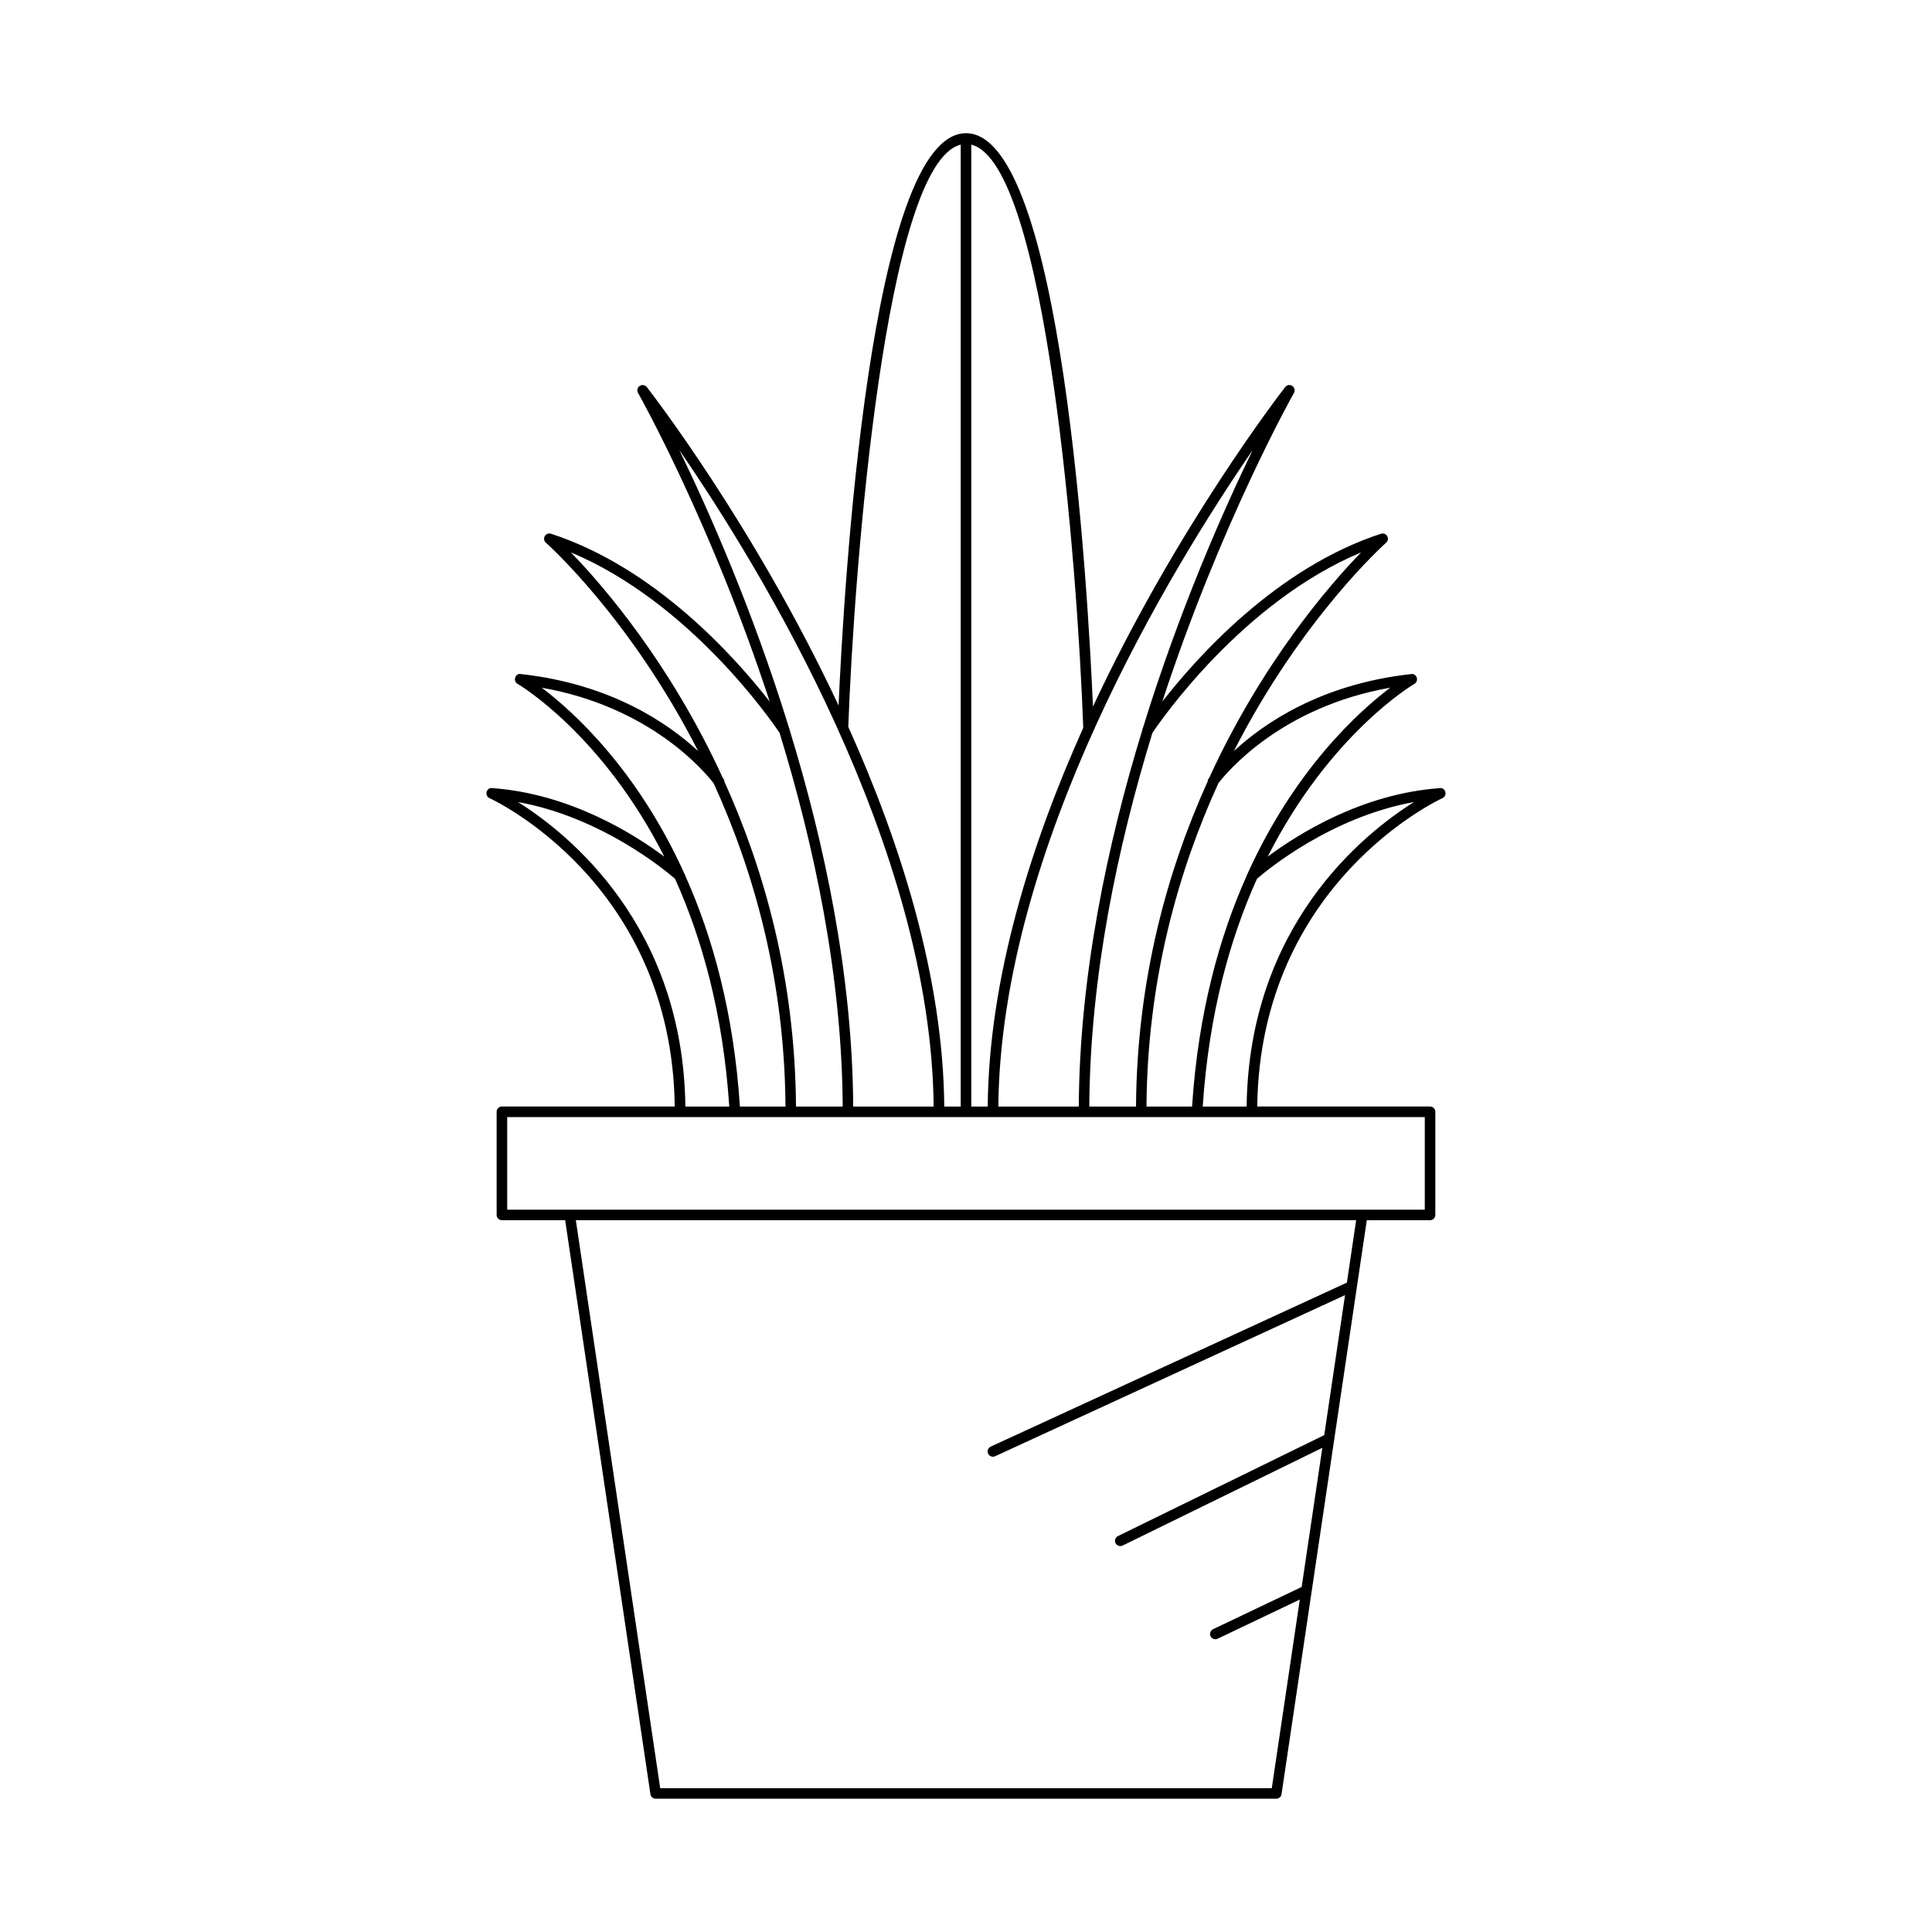 <?xml version="1.0" encoding="UTF-8"?>
<!-- Uploaded to: SVG Repo, www.svgrepo.com, Generator: SVG Repo Mixer Tools -->
<svg fill="#000000" width="800px" height="800px" version="1.1" viewBox="144 144 512 512" xmlns="http://www.w3.org/2000/svg">
 <path d="m525.59 352.86c-20.574 1.469-37.508 12.102-45.637 18.164 16.48-32.578 38.531-45.59 38.867-45.781 0.578-0.328 0.848-1.016 0.645-1.645-0.207-0.633-0.777-1.121-1.488-0.961-23.887 2.617-39.035 13.055-46.984 20.402 17.996-35.285 39.961-54.879 40.332-55.203 0.508-0.441 0.633-1.172 0.305-1.746-0.332-0.578-1.027-0.863-1.652-0.641-27.531 8.957-48.641 32.531-57.949 44.469 15.449-47.227 34.559-81.223 34.883-81.789 0.359-0.641 0.168-1.449-0.438-1.852-0.617-0.422-1.434-0.277-1.879 0.297-0.469 0.598-28.449 36.504-50.949 84.668-1.328-30.715-8.188-151.94-33.645-151.94s-32.414 121.01-33.77 151.67c-22.48-48.031-50.359-83.809-50.828-84.402-0.449-0.57-1.262-0.707-1.879-0.297-0.605 0.406-0.797 1.215-0.438 1.852 0.324 0.566 19.438 34.562 34.891 81.797-9.305-11.934-30.414-35.516-57.953-44.473-0.641-0.219-1.316 0.059-1.652 0.641-0.332 0.57-0.203 1.301 0.297 1.738 0.375 0.324 22.355 19.918 40.355 55.227-7.941-7.348-23.098-17.809-47.012-20.426-0.738-0.164-1.277 0.328-1.488 0.961-0.203 0.629 0.066 1.316 0.645 1.645 0.34 0.191 22.387 13.203 38.871 45.781-8.129-6.062-25.062-16.691-45.637-18.164-0.672-0.133-1.297 0.395-1.453 1.055-0.164 0.66 0.168 1.344 0.789 1.617 0.488 0.219 48.309 22.195 49.074 81.715h-45.801c-0.77 0-1.398 0.629-1.398 1.398v27.328c0 0.77 0.629 1.398 1.398 1.398h16.762l22.598 152.12c0.098 0.684 0.688 1.191 1.383 1.191h164.48c0.695 0 1.285-0.508 1.383-1.191l22.598-152.12h16.762c0.77 0 1.398-0.629 1.398-1.398v-27.328c0-0.77-0.629-1.398-1.398-1.398h-45.801c0.77-59.457 48.586-81.5 49.074-81.715 0.625-0.277 0.953-0.957 0.789-1.617-0.152-0.656-0.75-1.164-1.449-1.051zm-13.164-26.613c-8.344 6.309-25.375 21.695-37.895 49.469-0.074 0.172-0.203 0.316-0.207 0.496-7.16 16.035-12.789 36.168-14.414 61.035h-12.078c0.227-33.793 8.516-62.613 19.047-85.676 2.422-3.137 16.762-20.258 45.547-25.324zm-7.723-35.855c-8.406 8.672-26.25 29.203-40.25 59.742-0.145 0.195-0.246 0.34-0.285 0.395-0.113 0.164-0.082 0.355-0.117 0.539-10.539 23.266-18.77 52.258-18.996 86.176h-12.379c0.195-34.445 7.512-69.027 16.73-99.035 2.41-3.578 24.008-34.73 55.297-47.816zm-28.734-27.113c-7.754 15.969-19.43 42.324-29.098 73.691-0.012 0.02-0.07 0.105-0.074 0.109-0.074 0.113-0.031 0.242-0.066 0.367-9.281 30.23-16.648 65.07-16.844 99.805h-21.316c0.609-68.855 46.059-142.96 67.398-173.97zm-74.57-80.941c19.953 4.856 28.172 112.43 29.672 154.54-13.855 30.871-25.02 66.23-25.316 100.37h-4.356zm-2.801 0v254.91h-4.356c-0.301-34.242-11.527-69.707-25.441-100.64 1.535-42.043 9.836-149.43 29.797-154.27zm-74.574 80.93c21.34 31.012 66.793 105.11 67.402 173.98h-21.316c-0.195-34.73-7.559-69.57-16.844-99.801-0.039-0.125 0.004-0.258-0.066-0.371-0.004-0.004-0.062-0.094-0.074-0.113-9.668-31.371-21.348-57.727-29.102-73.699zm-28.727 27.125c31.309 13.098 52.938 44.312 55.305 47.832 9.215 30.004 16.527 64.578 16.723 99.023h-12.379c-0.227-33.918-8.461-62.91-19-86.176-0.035-0.184-0.004-0.375-0.117-0.539-0.039-0.055-0.141-0.203-0.285-0.395-13.996-30.543-31.84-51.07-40.246-59.746zm-7.727 35.855c28.879 5.082 43.223 22.301 45.57 25.359 10.52 23.051 18.797 51.855 19.023 85.641h-12.078c-1.625-24.867-7.254-45-14.414-61.035-0.004-0.184-0.133-0.328-0.207-0.496-12.52-27.77-29.551-43.16-37.895-49.469zm-6.301 30.297c21.953 3.973 38.82 17.914 41.621 20.34 7.117 15.793 12.738 35.691 14.375 60.363h-11.633c-0.602-47.859-30.844-72.219-44.363-80.703zm219.67 127.36-94.398 43.465c-0.699 0.328-1.012 1.16-0.688 1.859 0.242 0.516 0.742 0.816 1.273 0.816 0.195 0 0.395-0.039 0.586-0.125l92.738-42.699-5.512 37.098-54.668 26.754c-0.695 0.34-0.98 1.18-0.641 1.875 0.242 0.492 0.738 0.781 1.258 0.781 0.207 0 0.414-0.043 0.617-0.141l52.93-25.902-5.477 36.875-23.48 11.195c-0.699 0.332-0.996 1.168-0.66 1.863 0.242 0.504 0.742 0.797 1.262 0.797 0.203 0 0.41-0.043 0.602-0.137l21.785-10.387-7.43 50.004-162.07-0.004-22.359-150.52h206.79zm20.645-43.859v24.527l-243.17 0.004v-24.527h182.78zm-47.215-2.797h-11.633c1.633-24.672 7.258-44.57 14.375-60.363 2.801-2.426 19.668-16.371 41.621-20.34-13.523 8.48-43.766 32.84-44.363 80.703z"/>
</svg>